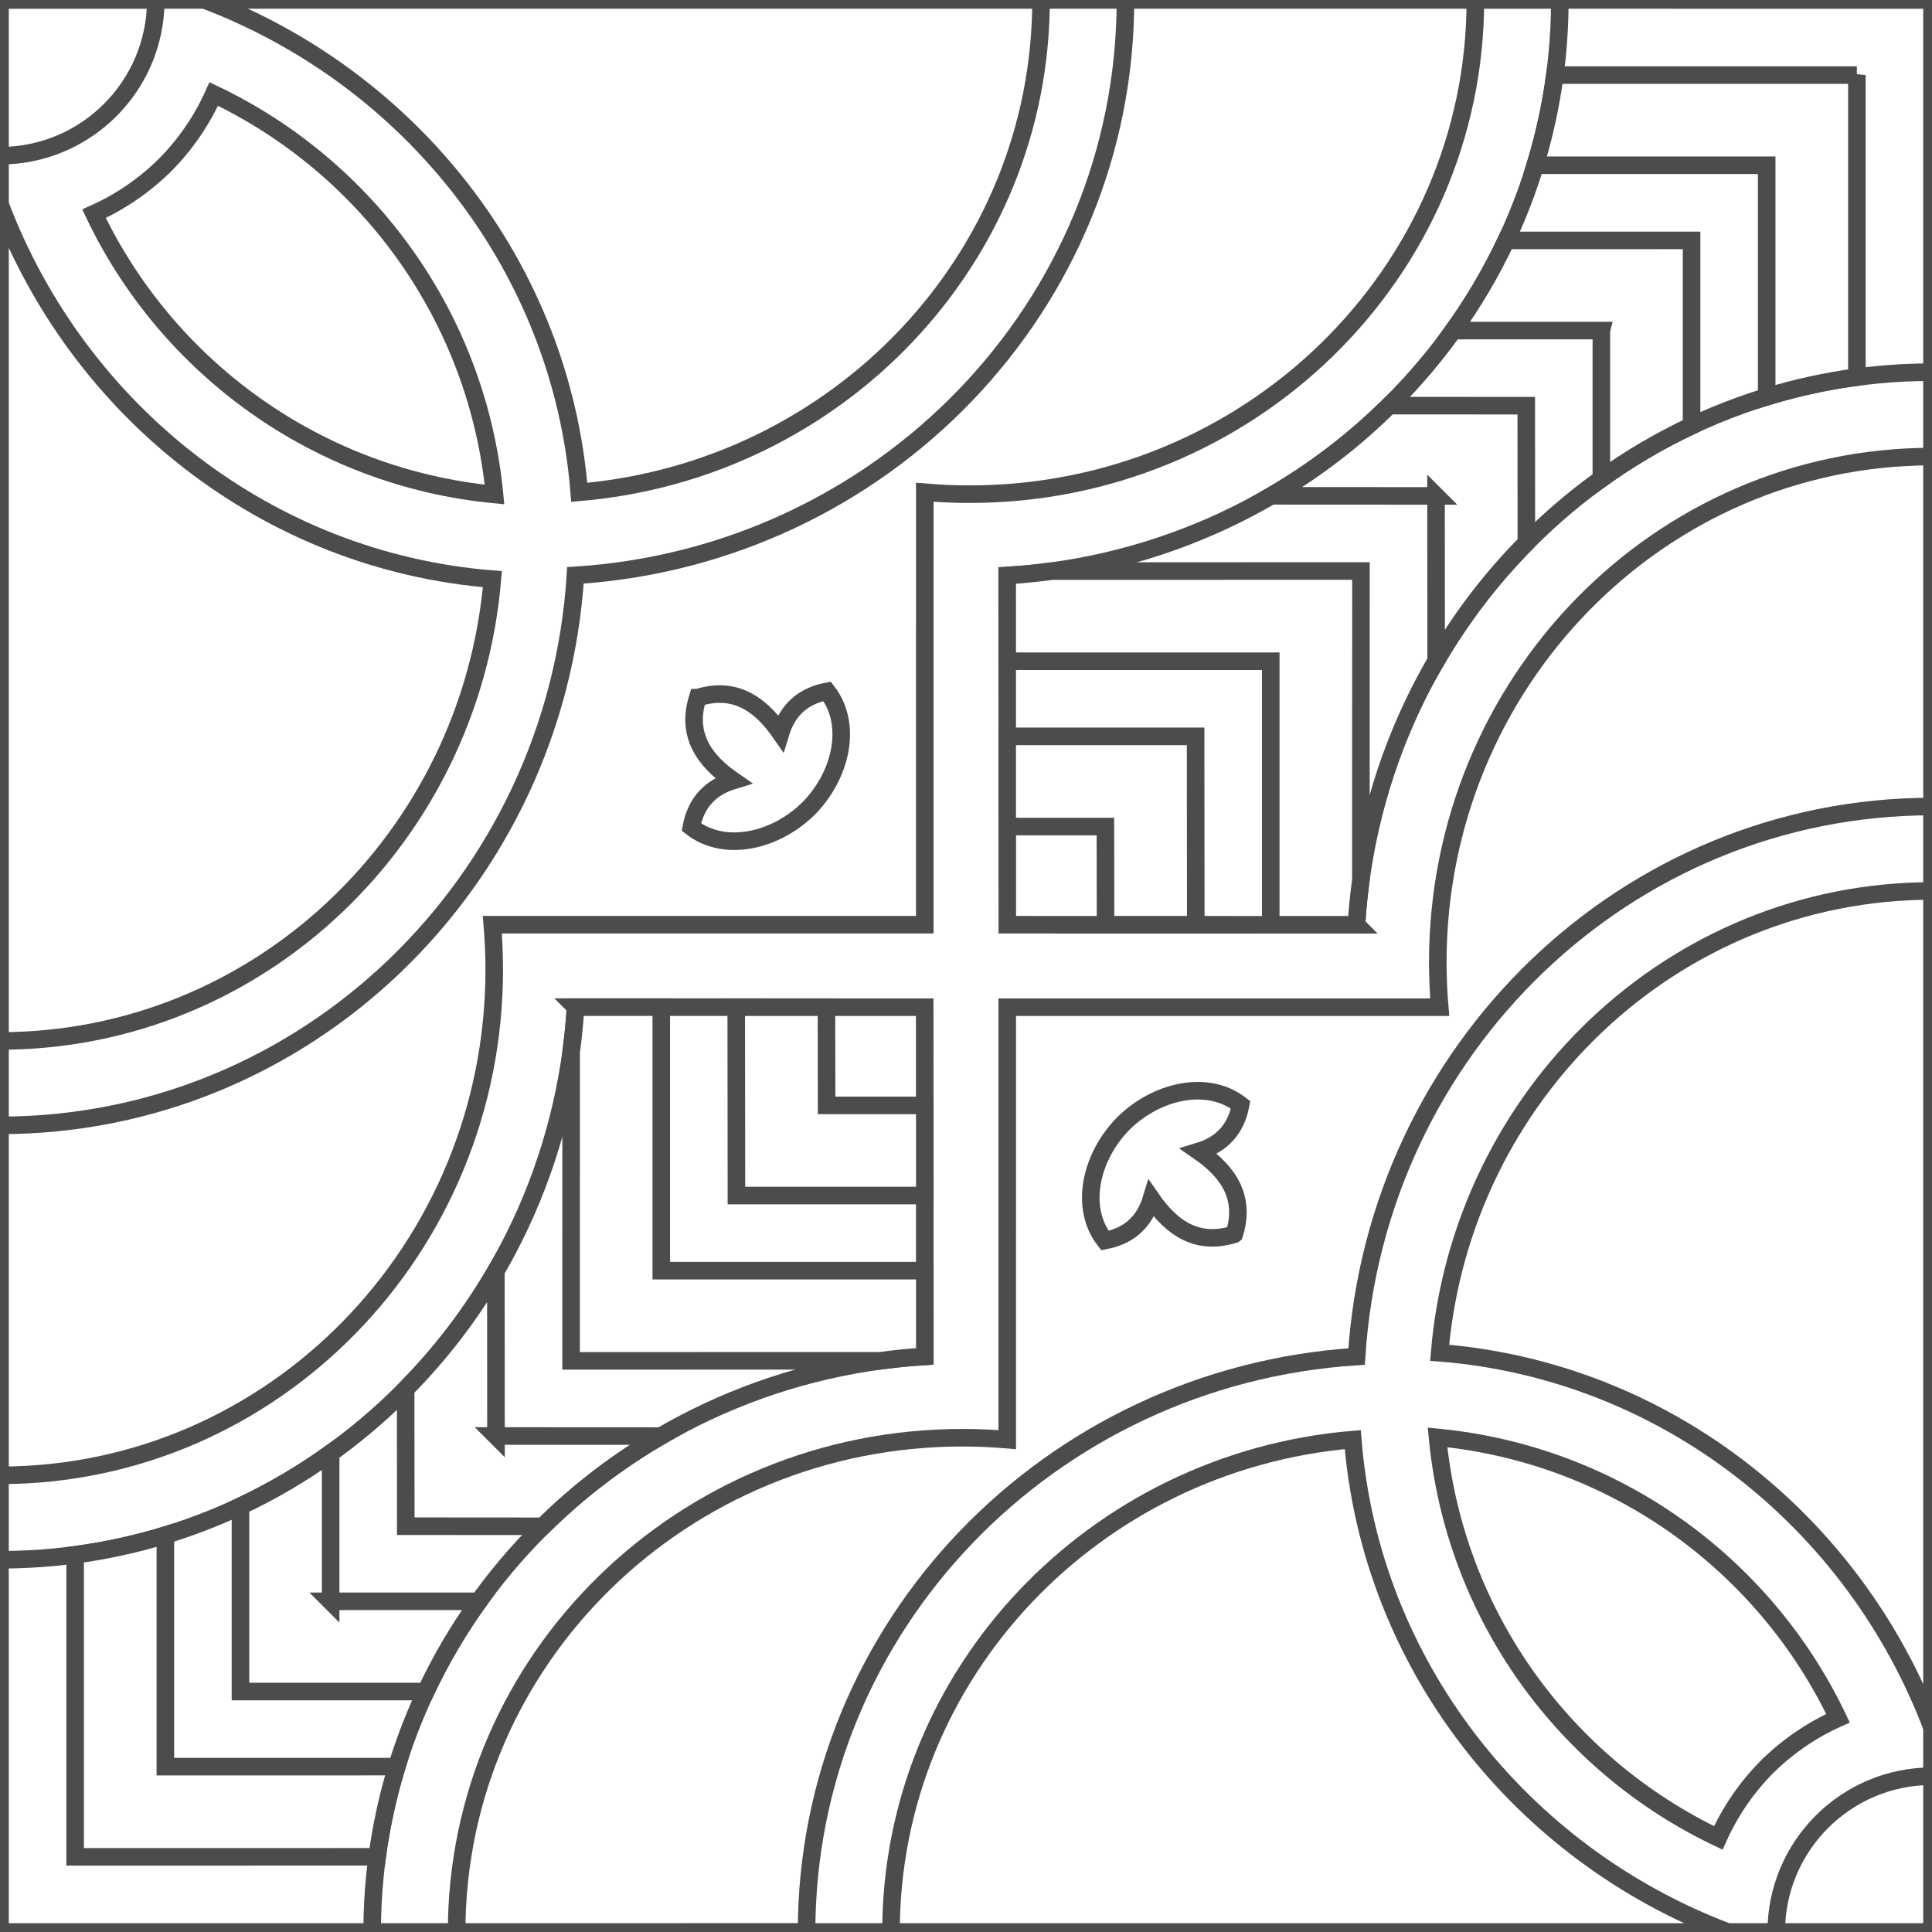 <?xml version="1.0" encoding="UTF-8"?>
<!DOCTYPE svg PUBLIC "-//W3C//DTD SVG 1.1//EN" "http://www.w3.org/Graphics/SVG/1.1/DTD/svg11.dtd">
<!-- Creator: CorelDRAW -->
<svg xmlns="http://www.w3.org/2000/svg" xml:space="preserve" width="110px" height="110px" style="shape-rendering:geometricPrecision; text-rendering:geometricPrecision; image-rendering:optimizeQuality; fill-rule:evenodd; clip-rule:evenodd"
viewBox="0 0 110 110"
 xmlns:xlink="http://www.w3.org/1999/xlink">
 <rect x="0" y="0" width="110" height="110" fill="#808080" stroke="none"/>
 <defs>
  <style type="text/css">
   <![CDATA[
    .str0 {stroke:#4C4C4C;stroke-width:1}
    .fil0 {fill:white}
   ]]>
  </style>
 </defs>
 <g id="Capa_x0020_1">
  <g id="_241627152">
   <polygon id="_242478176" class="fil0 str0" points="0,109.998 0,-0.002 109.999,-0.002 109.999,109.998 "/>
   <path id="_242507408" class="fil0 str0" d="M110 109.996l-84.001 0.001c0,-15.54 12.893,-28.139 28.797,-28.139 0.86,0 1.711,0.038 2.552,0.11l0.001 -24.623 24.622 0c-0.072,-0.841 -0.107,-1.693 -0.109,-2.554 -0.001,-15.904 12.598,-28.796 28.138,-28.796l0 84 0 0z"/>
   <path id="_242506952" class="fil0 str0" d="M0.001 -0.002l84.001 -0.001c0,15.541 -12.892,28.139 -28.796,28.139 -0.861,0 -1.711,-0.037 -2.552,-0.109l-0.001 24.623 -24.622 0c0.071,0.84 0.107,1.693 0.109,2.552 0.001,15.904 -12.598,28.797 -28.139,28.797l0 -84.001z"/>
   <path id="_242506904" class="fil0 str0" d="M109.999 -0.002l0.001 21.191c-17.432,0 -31.694,13.904 -32.77,31.466l-19.879 -0.005 -0.006 -19.882c17.563,-1.077 31.466,-15.338 31.466,-32.771l21.189 0.001 -0.001 0z"/>
   <path id="_241634376" class="fil0 str0" d="M109.999 109.998l-64.077 0c0,-17.404 13.818,-31.645 31.317,-32.762 1.116,-17.5 15.357,-31.316 32.761,-31.316l-0.001 64.078z"/>
   <path id="_241634280" class="fil0 str0" d="M0.002 -0.004l64.077 0c0,17.405 -13.817,31.646 -31.316,32.763 -1.117,17.5 -15.357,31.315 -32.762,31.315l0.001 -64.078z"/>
   <path id="_241634760" class="fil0 str0" d="M50.73 109.998l47.63 0c-11.765,-4.46 -20.318,-15.213 -21.339,-28.034 -14.73,1.244 -26.291,13.321 -26.291,28.034l0 0z"/>
   <path id="_241633752" class="fil0 str0" d="M59.272 -0.004l-47.63 0c11.765,4.461 20.318,15.214 21.338,28.034 14.731,-1.243 26.292,-13.319 26.292,-28.034l0 0z"/>
   <path id="_241633392" class="fil0 str0" d="M110 50.728l0 47.63c-4.46,-11.765 -15.213,-20.318 -28.033,-21.338 1.243,-14.731 13.319,-26.292 28.033,-26.292z"/>
   <path id="_241633512" class="fil0 str0" d="M0.001 59.267l0 -47.63c4.461,11.765 15.214,20.318 28.034,21.338 -1.243,14.731 -13.319,26.292 -28.034,26.292z"/>
   <path id="_241634016" class="fil0 str0" d="M110 109.998l-8.868 0c0,-4.898 3.971,-8.869 8.868,-8.869l0 8.869z"/>
   <path id="_241632552" class="fil0 str0" d="M0.001 -0.002l8.869 0c0,4.897 -3.971,8.868 -8.869,8.868l0 -8.868z"/>
   <path id="_241629672" class="fil0 str0" d="M100.603 100.598c-1.15,1.162 -2.094,2.531 -2.771,4.044 -8.745,-4.156 -15.016,-12.685 -15.986,-22.802 10.116,0.972 18.645,7.244 22.802,15.989 -1.513,0.676 -2.882,1.621 -4.044,2.769l0 0z"/>
   <path id="_241627704" class="fil0 str0" d="M9.399 9.396c1.149,-1.162 2.094,-2.53 2.771,-4.043 8.744,4.155 15.014,12.685 15.986,22.802 -10.116,-0.972 -18.645,-7.244 -22.802,-15.989 1.513,-0.676 2.882,-1.621 4.044,-2.77l0 0z"/>
   <path id="_241627416" class="fil0 str0" d="M0 109.998l0 -21.191c17.432,0 31.693,-13.904 32.77,-31.466l19.879 0.005 0.005 19.882c-17.562,1.077 -31.465,15.338 -31.465,32.771l-21.189 -0.001 0 0z"/>
   <polygon id="_248099928" class="fil0 str0" points="41.918,57.346 41.929,68.069 52.656,68.069 52.654,62.935 47.063,62.935 47.056,57.346 "/>
   <path id="_248099136" class="fil0 str0" d="M28.238 81.759l9.389 0.005c-2.463,1.426 -4.702,3.142 -6.717,5.137l-7.807 -0.006 -0.006 -7.807c1.994,-2.015 3.71,-4.254 5.136,-6.716l0.006 9.388z"/>
   <path id="_248098104" class="fil0 str0" d="M18.825 91.173l8.434 -0.001c-1.155,1.61 -2.166,3.33 -3.015,5.136l-10.553 0 0 -10.552c1.806,-0.849 3.524,-1.861 5.134,-3.017l0 8.434z"/>
   <path id="_248098728" class="fil0 str0" d="M4.278 105.721l17.196 -0.001c0.235,-1.76 0.613,-3.476 1.12,-5.136l-13.18 0.001 0 -13.18c-1.661,0.506 -3.377,0.885 -5.136,1.119l0 17.197 0 0z"/>
   <path id="_248097312" class="fil0 str0" d="M32.77 57.341l4.88 0.001 0 15.005 15.005 -0.001 0.001 4.88c-0.859,0.053 -1.71,0.137 -2.55,0.252l-17.592 0.005 0.004 -17.592c0.115,-0.84 0.2,-1.69 0.252,-2.55l0 0z"/>
   <polygon id="_241672864" class="fil0 str0" points="68.083,52.648 68.073,41.925 57.346,41.925 57.347,47.06 62.937,47.06 62.945,52.648 "/>
   <path id="_241672072" class="fil0 str0" d="M81.763 28.235l-9.389 -0.005c2.463,-1.426 4.702,-3.142 6.717,-5.136l7.807 0.005 0.006 7.807c-1.994,2.015 -3.71,4.254 -5.136,6.716l-0.006 -9.388z"/>
   <path id="_251374248" class="fil0 str0" d="M91.175 18.821l-8.434 0.001c1.156,-1.61 2.167,-3.328 3.017,-5.134l10.553 -0.001 0 10.552c-1.806,0.849 -3.524,1.861 -5.136,3.017l0 -8.434z"/>
   <path id="_251373840" class="fil0 str0" d="M105.723 4.274l-17.196 0.001c-0.235,1.759 -0.613,3.475 -1.12,5.134l13.18 -0.001 0 13.181c1.661,-0.507 3.377,-0.886 5.136,-1.12l0 -17.196 0 0z"/>
   <path id="_251376384" class="fil0 str0" d="M77.231 52.653l-4.88 -0.001 0 -15.005 -15.005 0.001 -0.001 -4.88c0.859,-0.052 1.71,-0.137 2.55,-0.252l17.592 -0.005 -0.004 17.592c-0.115,0.84 -0.2,1.69 -0.252,2.55l0 0z"/>
   <path id="_241626984" class="fil0 str0" d="M70.275 70.273c-2.075,0.651 -3.537,-0.311 -4.717,-2.016 -0.4,1.316 -1.276,2.117 -2.65,2.376 -1.492,-1.918 -0.774,-4.824 1.057,-6.672 1.848,-1.83 4.754,-2.548 6.672,-1.056 -0.261,1.375 -1.061,2.25 -2.376,2.65 1.704,1.18 2.666,2.641 2.015,4.717z"/>
   <path id="_241639008" class="fil0 str0" d="M39.725 39.722c2.075,-0.65 3.537,0.312 4.717,2.016 0.4,-1.315 1.276,-2.115 2.65,-2.376 1.492,1.918 0.774,4.824 -1.057,6.672 -1.848,1.831 -4.754,2.548 -6.672,1.057 0.261,-1.375 1.061,-2.25 2.376,-2.652 -1.704,-1.179 -2.666,-2.641 -2.015,-4.717z"/>
  </g>
 </g>
</svg>
